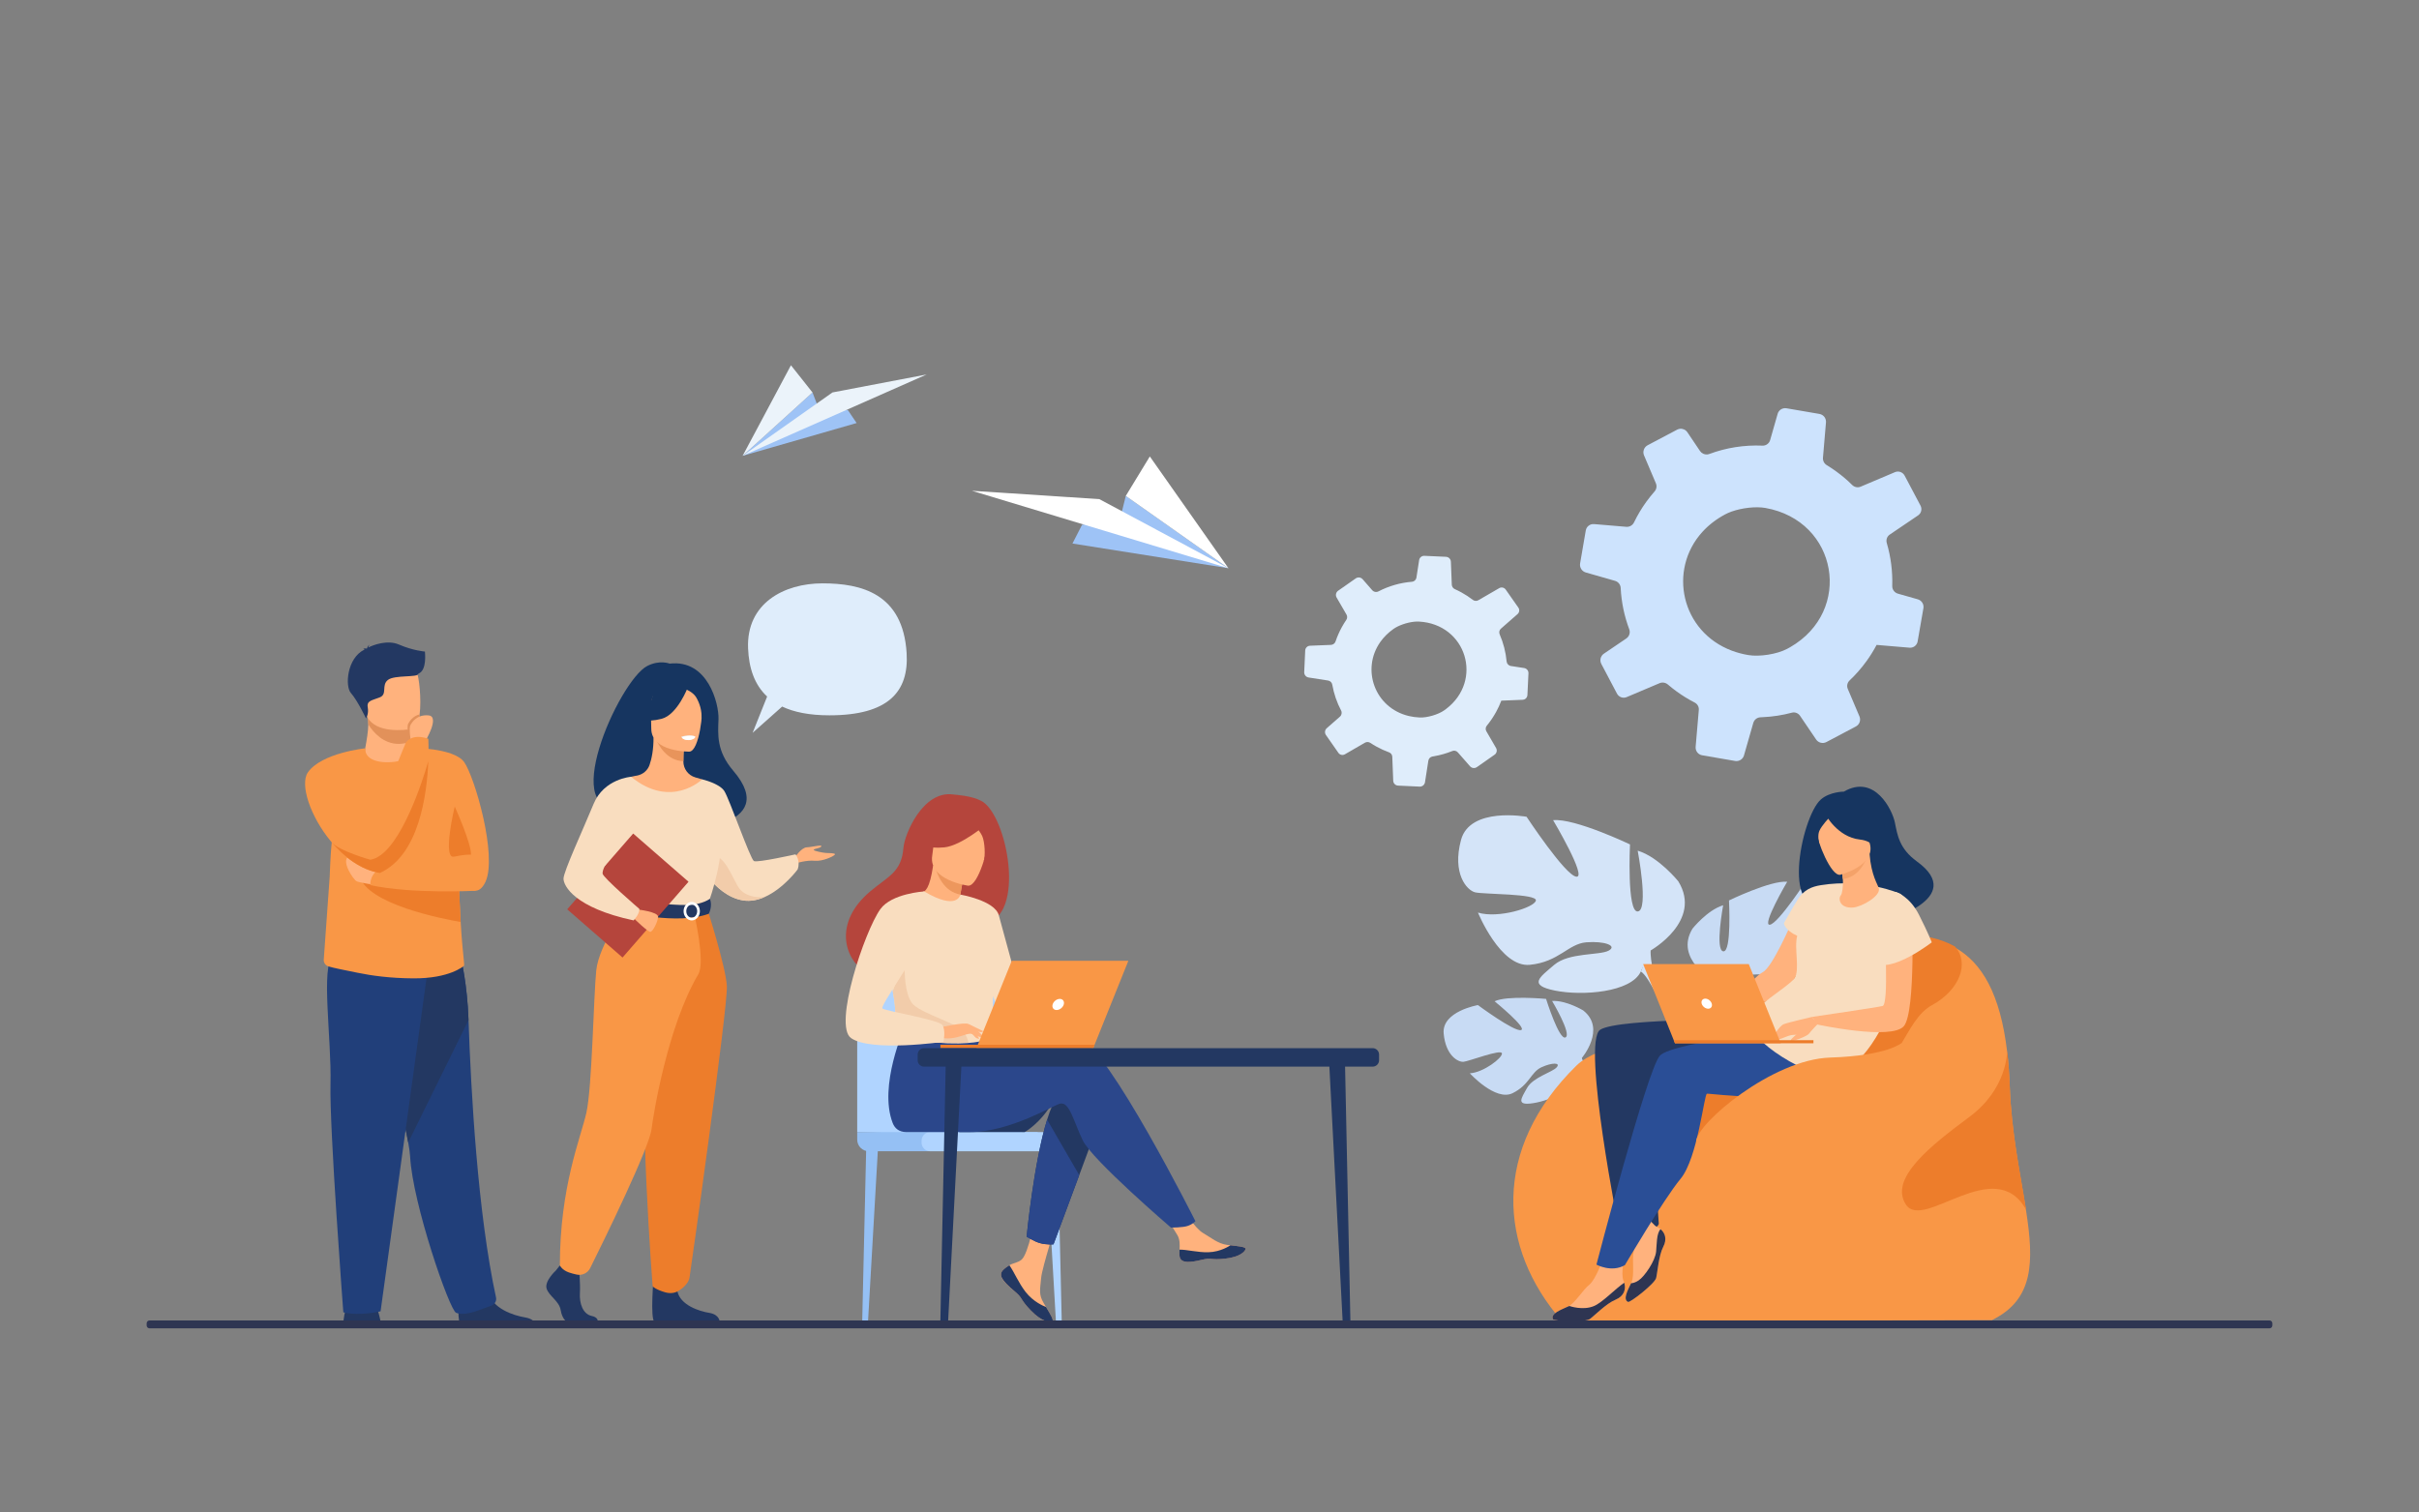 <svg width="902" height="564" viewBox="0 0 902 564" fill="none" xmlns="http://www.w3.org/2000/svg">
<rect x="0" y="0" width="902" height="564" fill="#808080" stroke="none"/>
<g clip-path="url(#clip0)">
<path d="M514.683 239.446C515.943 237.661 517.572 236.017 519.598 234.581C520.027 234.271 520.54 233.978 521.092 233.693C523.485 232.5 526.727 231.71 529.052 231.826C546.853 232.745 553.195 253.887 539.16 264.468C538.927 264.637 538.695 264.809 538.456 264.975C536.218 266.54 532.122 267.716 529.399 267.606C527.97 267.544 526.611 267.355 525.335 267.056C512.574 264.019 507.52 249.62 514.683 239.446ZM539.194 207.67L531.302 207.312L531.116 207.303C530.155 207.264 529.32 207.949 529.174 208.894L528.159 215.416C528.145 215.524 528.119 215.628 528.086 215.727C527.846 216.418 527.223 216.928 526.479 216.979C522.107 217.34 517.862 218.558 513.975 220.583C513.812 220.664 513.642 220.721 513.473 220.758C512.828 220.882 512.143 220.653 511.692 220.151L508.073 216C507.591 215.459 506.841 215.25 506.17 215.425C505.967 215.484 505.758 215.572 505.567 215.701L498.957 220.329C498.145 220.896 497.897 222.01 498.401 222.875L502.08 229.212C502.441 229.838 502.41 230.611 501.998 231.206C501.415 232.071 500.865 232.954 500.358 233.882C499.402 235.619 498.624 237.401 498.012 239.212L498.01 239.22C497.753 239.976 497.077 240.489 496.279 240.523L488.846 240.822L488.474 240.839C487.518 240.87 486.732 241.642 486.687 242.613L486.318 250.683C486.278 251.665 486.977 252.53 487.952 252.683L495.208 253.814C496.014 253.935 496.651 254.564 496.778 255.359C497.375 258.72 498.478 261.977 500.073 264.998C500.468 265.773 500.293 266.712 499.636 267.29L494.729 271.594C493.982 272.251 493.861 273.348 494.424 274.149L499.064 280.792C499.616 281.576 500.673 281.805 501.491 281.328L508.944 277.014C509.572 276.644 510.359 276.67 510.97 277.07C511.723 277.569 512.498 278.04 513.301 278.483C514.818 279.315 516.365 280.017 517.927 280.589C518.643 280.843 519.136 281.5 519.156 282.259L519.505 291.195C519.55 292.18 520.328 292.961 521.307 293.009L529.402 293.384C530.259 293.418 531.034 292.862 531.282 292.058C531.307 291.977 531.336 291.884 531.344 291.793L532.601 283.739C532.714 282.989 533.252 282.38 533.982 282.194C534.047 282.174 534.112 282.157 534.177 282.152C534.377 282.121 534.56 282.095 534.76 282.045C537.069 281.65 539.338 280.998 541.52 280.116C542.244 279.808 543.09 280.017 543.608 280.623L548.158 285.806C548.798 286.542 549.903 286.669 550.703 286.108L552.175 285.079L557.299 281.483C558.108 280.925 558.345 279.837 557.854 278.979L554.232 272.736C553.838 272.073 553.922 271.241 554.41 270.646C555.692 269.087 556.859 267.372 557.874 265.525C558.627 264.157 559.278 262.742 559.813 261.318L561.372 261.258L567.771 260.999C568.563 260.974 569.239 260.441 569.462 259.707C569.513 259.555 569.538 259.397 569.544 259.228L569.933 251.104C569.969 250.142 569.276 249.31 568.334 249.158L563.376 248.394C562.539 248.264 561.877 247.567 561.795 246.724C561.468 243.222 560.594 239.804 559.205 236.606C558.872 235.847 559.061 234.979 559.675 234.463L565.879 229.026C566.57 228.411 566.697 227.382 566.167 226.62L561.465 219.912C560.91 219.113 559.844 218.879 559.021 219.367L551.27 223.857C550.605 224.251 549.773 224.189 549.161 223.713C547.853 222.695 546.436 221.776 544.928 220.946C544.119 220.501 543.296 220.092 542.464 219.72C541.816 219.426 541.384 218.792 541.348 218.081L541.01 209.511C540.97 208.519 540.189 207.726 539.194 207.67Z" fill="#DFEDFB"/>
<path d="M634.802 198.364C637.071 195.871 639.885 193.666 643.264 191.853C643.977 191.461 644.82 191.108 645.719 190.778C649.618 189.414 654.734 188.824 658.277 189.45C685.368 194.272 691.034 227.873 667.506 241.389C667.117 241.606 666.728 241.823 666.327 242.032C662.598 244.003 656.101 245.018 651.949 244.327C649.77 243.961 647.729 243.408 645.829 242.706C626.862 235.605 621.878 212.58 634.802 198.364ZM678.442 154.386L666.42 152.322L666.133 152.274C664.667 152.032 663.258 152.917 662.855 154.338L660.053 164.135C660.005 164.299 659.948 164.451 659.878 164.598C659.376 165.607 658.325 166.273 657.178 166.208C650.413 165.92 643.673 166.975 637.328 169.332C637.066 169.425 636.795 169.479 636.53 169.502C635.516 169.569 634.509 169.09 633.917 168.233L629.165 161.18C628.531 160.258 627.423 159.792 626.36 159.93C626.039 159.984 625.701 160.077 625.388 160.241L614.372 166.064C613.019 166.777 612.424 168.433 613.033 169.857L617.453 180.271C617.887 181.298 617.693 182.476 616.946 183.308C615.889 184.524 614.877 185.77 613.918 187.093C612.123 189.571 610.589 192.152 609.31 194.808L609.301 194.819C608.763 195.931 607.627 196.588 606.401 196.483L594.957 195.516L594.381 195.474C592.913 195.336 591.557 196.368 591.306 197.845L589.192 210.141C588.944 211.638 589.849 213.096 591.312 213.516L602.212 216.638C603.424 216.982 604.278 218.068 604.323 219.311C604.591 224.573 605.659 229.773 607.52 234.708C607.979 235.969 607.531 237.376 606.412 238.135L598.071 243.789C596.803 244.652 596.403 246.307 597.113 247.644L602.95 258.709C603.644 260.018 605.222 260.571 606.567 259.995L618.809 254.815C619.846 254.372 621.044 254.564 621.904 255.294C622.958 256.202 624.06 257.071 625.205 257.903C627.366 259.471 629.602 260.841 631.888 262.017C632.934 262.545 633.565 263.644 633.449 264.809L632.271 278.568C632.153 280.085 633.193 281.43 634.681 281.69L647.013 283.819C648.321 284.033 649.615 283.331 650.15 282.149C650.204 282.028 650.263 281.893 650.294 281.754L653.761 269.657C654.08 268.531 655.021 267.7 656.177 267.556C656.278 267.539 656.38 267.522 656.484 267.527C656.791 267.519 657.082 267.513 657.395 267.474C661.008 267.313 664.611 266.749 668.12 265.816C669.287 265.486 670.544 265.968 671.223 266.997L677.199 275.807C678.039 277.059 679.708 277.465 681.041 276.757L683.491 275.466L692.034 270.937C693.379 270.238 693.948 268.616 693.362 267.209L689.01 256.95C688.536 255.856 688.821 254.601 689.683 253.78C691.947 251.64 694.064 249.234 695.972 246.603C697.387 244.649 698.653 242.607 699.749 240.529L702.151 240.735L711.999 241.564C713.217 241.679 714.359 240.991 714.838 239.911C714.948 239.688 715.013 239.449 715.055 239.195L717.208 226.821C717.451 225.354 716.543 223.947 715.134 223.533L707.681 221.412C706.427 221.051 705.542 219.858 705.581 218.55C705.75 213.124 705.065 207.721 703.549 202.552C703.188 201.328 703.645 200.034 704.685 199.362L715.23 192.217C716.402 191.41 716.797 189.859 716.129 188.59L710.212 177.409C709.516 176.083 707.926 175.519 706.573 176.109L693.835 181.501C692.745 181.977 691.482 181.721 690.633 180.875C688.827 179.064 686.831 177.383 684.68 175.824C683.524 174.986 682.343 174.2 681.143 173.472C680.204 172.897 679.663 171.848 679.747 170.748L680.869 157.556C680.999 156.025 679.953 154.66 678.442 154.386Z" fill="#CDE3FD"/>
<path d="M278.945 241.804C278.267 225.025 292.324 217.572 306.697 217.572C321.07 217.572 336.711 221.297 338.067 243.606C338.938 257.96 331.291 266.792 309.268 266.792C301.84 266.792 296.067 265.619 291.648 263.529L280.639 273.314L286.05 259.787C281.256 255.331 279.237 249.043 278.945 241.804Z" fill="#DFEDFB"/>
<path d="M142.199 494.634C142.199 494.634 141.602 489.984 140.22 487.217C138.838 484.453 130.044 486.213 130.044 486.213C130.044 486.213 128.285 487.719 127.908 494.758L142.199 494.634Z" fill="#233862"/>
<path d="M172.161 494.571C170.094 493.308 171.27 483.895 171.27 483.895C171.27 483.895 180.899 476.188 182.223 482.09C183.547 487.989 191.37 490.637 195.824 491.359C198.898 491.858 199.849 493.562 200.144 494.571H172.161Z" fill="#233862"/>
<path d="M152.216 426.105C152.609 428.265 152.857 430.039 152.923 431.308C153.818 448.775 167.62 488.715 170.089 489.645C173.909 491.089 179.924 488.024 183.071 487.02C184.375 486.603 185.255 485.286 184.965 483.952C178.13 452.517 175.618 407.251 174.704 380.452C174.242 366.953 171.926 357.627 171.926 357.627C171.926 357.627 138.264 348.643 138.064 360.01C137.887 370.066 149.214 409.512 152.216 426.105Z" fill="#213F7A"/>
<path d="M152.216 426.104L174.704 380.452C174.242 366.952 171.926 357.626 171.926 357.626C171.926 357.626 138.264 348.642 138.064 360.009C137.887 370.065 149.214 409.512 152.216 426.104Z" fill="#233862"/>
<path d="M159.706 360.049L141.911 489.081C141.911 489.081 134.096 490.965 128.018 489.456C128.018 489.456 122.808 420.831 123.242 404.241C123.676 387.651 119.503 359.849 124.195 356.781C128.886 353.715 159.706 360.049 159.706 360.049Z" fill="#213F7A"/>
<path d="M122.944 326.92L120.726 357.898C120.641 359.065 121.386 360.125 122.509 360.45C124.991 361.172 127.853 361.674 133.373 362.816C138.557 363.893 145.532 364.849 154.102 364.9C167.733 364.987 172.894 360.286 172.894 360.286C173.481 360.297 172.584 357.444 171.775 343.874C171.502 339.277 171.237 333.451 171.047 326.085C170.875 319.458 170.758 311.588 170.748 302.248C170.733 291.013 153.352 278.926 153.031 278.926L153.027 278.932C153.027 280.551 150.479 283.534 146.554 283.791C141.896 284.095 136.18 281.777 136.18 279.093C136.18 279.067 127.759 292.572 124.768 306.96C124.387 308.784 124.094 310.708 123.86 312.735C123.856 312.766 123.853 312.797 123.849 312.828C123.805 313.198 123.766 313.57 123.728 313.945C123.72 314.01 123.715 314.078 123.708 314.142C123.673 314.484 123.638 314.828 123.608 315.175C123.599 315.27 123.591 315.372 123.582 315.471C123.553 315.789 123.526 316.105 123.501 316.424C123.499 316.455 123.496 316.483 123.494 316.511C123.474 316.751 123.457 316.988 123.439 317.228C123.427 317.397 123.414 317.569 123.401 317.741C123.381 318.02 123.363 318.299 123.343 318.584C123.334 318.725 123.325 318.869 123.316 319.01C123.3 319.281 123.283 319.548 123.267 319.825C123.26 319.943 123.253 320.064 123.245 320.186C123.224 320.578 123.202 320.973 123.182 321.373C123.18 321.404 123.178 321.435 123.176 321.469C123.156 321.85 123.138 322.236 123.12 322.625C123.115 322.721 123.111 322.817 123.108 322.913C123.089 323.276 123.073 323.643 123.059 324.012C123.057 324.066 123.053 324.122 123.051 324.176C123.013 325.076 122.979 325.992 122.944 326.92C122.943 326.942 122.943 326.968 122.941 326.99L122.944 326.92Z" fill="#F99746"/>
<path d="M153.03 278.926C153.03 278.926 169.193 278.791 173.083 284.247C176.973 289.704 185.502 319.066 181.051 328.834C176.6 338.606 168.273 324.793 163.65 318.809C159.029 312.825 153.03 278.926 153.03 278.926Z" fill="#F99746"/>
<path d="M153.196 276.458L153.186 278.131C153.186 278.131 153.641 283.359 147.207 284.12C140.773 284.887 136.006 283.128 136.18 279.092C136.76 275.971 137.289 272.781 137.332 270.195C137.348 269.236 137.282 268.216 137.103 267.065L149.571 266.817L153.243 267.417L153.196 276.458Z" fill="#FFB27D"/>
<path d="M153.243 267.418L153.196 276.459C151.871 277.076 150.377 277.451 148.701 277.451C142.971 277.451 139.268 273.247 137.332 270.195C137.348 269.237 137.282 268.216 137.103 267.065L149.571 266.817L153.243 267.418Z" fill="#E2915A"/>
<path d="M136.148 265.057C137.594 272.846 147.64 272.592 151.981 272.102C153.203 271.966 153.972 271.811 153.972 271.811C155.349 271.442 156.117 269.27 156.475 266.428C157.183 260.802 156.288 252.539 155.338 250.427C153.908 247.249 151.214 243.811 141.098 246.29C130.98 248.775 134.292 255.08 136.148 265.057Z" fill="#FFB27D"/>
<path d="M169.558 300.809C169.558 300.809 175.809 314.618 175.627 318.758C175.627 318.758 172.532 318.654 169.558 319.539C164.671 320.997 169.558 300.809 169.558 300.809Z" fill="#ED7D2B"/>
<path d="M158.443 243.013C158.443 243.013 153.99 242.672 148.738 240.388C144.475 238.532 139.097 240.574 137.351 241.493C137.398 241.214 137.51 240.828 137.777 240.444C137.777 240.444 136.993 241 136.878 241.778C136.797 241.837 136.761 241.877 136.782 241.891C136.782 241.891 135.893 241.727 135.322 241.987C135.322 241.987 135.722 241.928 135.865 242.184C135.88 242.212 135.902 242.235 135.929 242.258C129.279 245.47 128.665 255.985 130.805 258.416C133.379 261.343 136.466 267.937 136.466 267.937C136.466 267.937 137.592 266.38 137.124 263.802C136.656 261.228 138.879 261.228 141.688 260.057C144.496 258.884 142.156 255.607 144.613 253.617C147.071 251.626 156.082 252.799 155.965 251.276C159.309 250.058 158.443 243.357 158.443 243.013Z" fill="#233862"/>
<path d="M134.11 326.68C136.75 337.28 165.288 342.76 171.775 343.874C171.502 339.277 171.237 333.451 171.047 326.085L134.11 326.68Z" fill="#ED7D2B"/>
<path d="M140.375 330.126C140.103 330.126 134.03 329.218 132.943 328.674C131.855 328.129 126.881 321.057 130.138 319.244C133.396 317.43 142.141 324.686 142.141 324.686L140.375 330.126Z" fill="#FFB27D"/>
<path d="M177.309 332.227C177.309 332.227 153.823 333.502 138.062 330.126C138.062 330.126 137.665 325.569 142.618 323.547C142.618 323.547 167.182 318.338 173.083 319.788C178.985 321.24 177.309 332.227 177.309 332.227Z" fill="#F99746"/>
<path d="M123.374 313.787C128.248 319.667 134.62 324.467 141.644 325.592H141.646C141.704 325.502 143.772 322.36 143.384 317.744C143.204 315.606 142.499 313.153 140.826 310.541C140.311 309.738 139.853 308.799 139.445 307.755C135.609 297.964 136.181 279.093 136.181 279.093C136.181 279.093 119.892 280.799 114.817 288.055C111.708 292.496 115.672 304.493 123.374 313.787Z" fill="#F99746"/>
<path d="M151.981 272.102C153.203 271.966 153.972 271.811 153.972 271.811C155.349 271.442 156.118 269.27 156.475 266.428C153.892 267.065 152.708 269.062 152.215 269.91C151.992 270.294 151.947 271.151 151.981 272.102Z" fill="#E2915A"/>
<path d="M158.543 276.507C158.543 276.507 164.169 267.221 159.794 266.817C155.42 266.414 153.662 269.375 153.03 270.464C152.398 271.552 153.195 276.459 153.195 276.459L158.543 276.507Z" fill="#FFB27D"/>
<path d="M137.103 317.431C137.275 318.609 137.627 319.692 138.062 320.657C139.436 323.708 141.644 325.592 141.644 325.592H141.645C156.255 318.993 159.212 296.337 159.707 283.89C159.906 278.887 159.707 275.531 159.707 275.531C153.116 273.348 151.263 277.141 151.263 277.141C151.263 277.141 143.482 295.655 139.445 307.755C137.9 312.386 136.905 316.077 137.103 317.431Z" fill="#F99746"/>
<path d="M123.374 313.787C128.248 319.667 134.62 324.467 141.644 325.592H141.645C156.255 318.993 159.212 296.337 159.707 283.89C159.707 283.89 152.793 308.976 143.384 317.744C141.684 319.331 139.9 320.383 138.062 320.657C138.062 320.657 126.196 317.301 123.707 314.143C123.53 313.914 123.421 313.804 123.374 313.787Z" fill="#ED7D2B"/>
<path d="M589.812 394.625C589.812 394.625 599.094 383.728 590.337 376.848C590.337 376.848 583.944 373.001 578.74 373.328C578.74 373.328 586.148 385.68 583.766 386.918C581.384 388.156 576.502 372.558 576.502 372.558C576.502 372.558 561.974 371.191 557.307 373.45C557.307 373.45 569.751 383.582 567.138 384.194C564.525 384.806 551.086 374.865 551.086 374.865C551.086 374.865 537.573 377.206 538.317 385.454C539.058 393.703 543.726 396.238 545.772 396.012C547.819 395.787 559.781 391.182 560.046 392.857C560.314 394.535 553.118 400.039 548.072 400.31C548.072 400.31 557.631 410.8 563.959 407.749C570.284 404.695 570.811 399.884 574.755 398.068C578.698 396.252 582.069 396.246 580.446 398.093C578.819 399.938 571.679 401.745 569.43 405.747C567.184 409.751 565.165 412.45 571.716 411.446C578.267 410.442 588.908 405.614 589.359 400.121C589.812 394.625 589.812 394.625 589.812 394.625Z" fill="#C8DBF4"/>
<path d="M544.958 385.657C544.958 385.657 581.674 384.14 589.812 394.625C589.812 394.625 591.622 399.994 597.152 404.87L598.02 407.213C598.02 407.213 591.639 400.519 589.358 400.121C589.358 400.121 592.885 387.093 544.958 385.657Z" fill="#C8DBF4"/>
<path d="M597.152 404.87C597.152 404.87 605.05 410.679 605.625 421.099L604.196 421.231C604.196 421.231 601.648 410.465 597.087 406.263C592.527 402.061 597.152 404.87 597.152 404.87Z" fill="#C8DBF4"/>
<path d="M639.059 365.895C639.059 365.895 624.221 357.638 631.101 346.355C631.101 346.355 636.615 339.421 642.534 337.627C642.534 337.627 639.422 354.434 642.582 354.821C645.745 355.207 644.702 335.842 644.702 335.842C644.702 335.842 660.287 328.29 666.412 328.865C666.412 328.865 656.777 345.295 659.937 344.892C663.097 344.485 673.915 327.859 673.915 327.859C673.915 327.859 689.906 324.85 692.499 334.328C695.095 343.806 690.96 348.56 688.59 349.158C686.222 349.759 671.012 349.604 671.412 351.578C671.813 353.552 682.093 356.688 687.817 354.891C687.817 354.891 681.54 370.522 673.242 369.753C664.943 368.986 662.361 363.856 657.223 363.475C652.087 363.092 648.338 364.488 650.909 365.864C653.479 367.24 662.17 366.284 666.327 369.801C670.485 373.317 673.848 375.483 666.15 377.085C658.452 378.686 644.62 377.736 641.838 371.817C639.059 365.895 639.059 365.895 639.059 365.895Z" fill="#C8DBF4"/>
<path d="M685.201 337.312C685.201 337.312 643.757 350.864 639.058 365.895C639.058 365.895 639.273 372.615 635.146 380.334L635.154 383.297C635.154 383.297 639.473 373.207 641.838 371.817C641.838 371.817 632.519 358.8 685.201 337.312Z" fill="#C8DBF4"/>
<path d="M635.146 380.333C635.146 380.333 628.776 390.068 632.457 401.889L634.1 401.441C634.1 401.441 632.468 388.415 635.794 381.853C639.123 375.291 635.146 380.333 635.146 380.333Z" fill="#C8DBF4"/>
<path d="M615.457 354.513C615.457 354.513 634.955 343.521 625.802 328.696C625.802 328.696 618.485 319.599 610.668 317.278C610.668 317.278 614.894 339.407 610.73 339.94C606.567 340.473 607.796 314.94 607.796 314.94C607.796 314.94 587.199 305.098 579.129 305.902C579.129 305.902 591.949 327.486 587.78 326.979C583.614 326.468 569.233 304.628 569.233 304.628C569.233 304.628 548.132 300.778 544.78 313.291C541.431 325.803 546.917 332.041 550.043 332.813C553.169 333.586 573.218 333.27 572.703 335.876C572.19 338.482 558.662 342.689 551.105 340.365C551.105 340.365 559.494 360.92 570.428 359.849C581.359 358.777 584.725 351.995 591.495 351.454C598.263 350.915 603.215 352.725 599.836 354.558C596.456 356.389 584.995 355.196 579.541 359.86C574.084 364.527 569.667 367.404 579.826 369.459C589.987 371.518 608.21 370.164 611.832 362.339C615.457 354.513 615.457 354.513 615.457 354.513Z" fill="#D4E4F8"/>
<path d="M554.426 317.171C554.426 317.171 609.155 334.734 615.457 354.514C615.457 354.514 615.221 363.371 620.717 373.515L620.729 377.423C620.729 377.423 614.964 364.155 611.833 362.339C611.833 362.339 624.024 345.112 554.426 317.171Z" fill="#D4E4F8"/>
<path d="M620.717 373.514C620.717 373.514 629.185 386.303 624.421 401.912L622.251 401.334C622.251 401.334 624.308 384.151 619.872 375.525C615.438 366.898 620.717 373.514 620.717 373.514Z" fill="#D4E4F8"/>
<path d="M742.763 492.364L582.43 492.761C558.58 465.444 556.153 428.516 587.836 397.417C591.819 393.508 599.461 390.736 607.697 388.782C622.882 385.181 640.099 384.358 640.234 384.287C640.285 384.267 649.336 376.932 654.782 370.339C671.705 349.86 686.092 351.626 686.092 351.626C703.335 348.276 718.04 347.297 728.94 353.371C728.94 353.374 728.94 353.374 728.943 353.38C739.04 359.014 745.872 370.712 748.42 392.206C748.905 396.269 749.235 400.685 749.407 405.474C750.024 422.915 753.455 438.431 755.49 451.569C755.493 451.569 755.493 451.575 755.493 451.575C758.441 470.604 758.461 484.654 742.763 492.364Z" fill="#F99746"/>
<path d="M720.388 374.896C709.925 380.595 708.76 399.374 692.384 404.216C676.009 409.063 648.217 408.606 632.443 425.71C617.227 442.209 600.47 400.208 607.697 388.398C622.882 384.8 640.099 383.976 640.234 383.903C640.285 383.883 649.336 376.549 654.781 369.955C671.705 349.477 686.092 351.242 686.092 351.242C703.334 347.895 718.04 346.913 728.94 352.99C728.94 352.993 728.94 352.993 728.943 352.996C734.473 359.036 730.851 369.202 720.388 374.896Z" fill="#ED7D2B"/>
<path d="M656.172 380.271C656.172 380.271 603.672 379.581 596.679 384.059C589.688 388.534 603.889 459.663 603.889 459.663C603.889 459.663 617.467 460.058 618.538 456.459C618.538 456.459 616.004 423.119 618.124 417.355C620.247 411.588 618.908 403.607 618.908 403.607C618.908 403.607 645.474 407.589 653.903 405.57C662.328 403.551 656.172 380.271 656.172 380.271Z" fill="#233862"/>
<path d="M668.318 343.507C668.312 343.549 660.93 360.737 657.33 362.567C653.728 364.398 640.691 379.383 637.895 379.121C635.101 378.861 641.164 381.396 641.164 381.396C641.164 381.396 663.951 370.886 665.276 370.232C666.601 369.575 673.58 358.089 674.539 352.257C675.497 346.428 668.318 343.507 668.318 343.507Z" fill="#FFB27D"/>
<path d="M620.212 464.968C618.462 468.346 618.067 474.556 617.546 476.662C617.027 478.766 607.852 485.929 607.063 485.571C605.056 484.662 606.973 481.166 608.199 478.608C608.249 478.506 608.297 478.402 608.343 478.303C609.552 475.726 608.512 469.973 609.137 467.004C609.763 464.034 606.756 456.037 606.756 456.037L611.824 449.63C611.824 449.63 615.384 456.412 617.932 457.644C618.383 457.864 618.803 458.129 619.175 458.436C620.903 459.861 621.65 462.19 620.212 464.968Z" fill="#FFB27D"/>
<path d="M602.396 484.75C598.883 486.196 594.576 490.688 592.82 491.963C591.064 493.235 579.437 492.784 579.065 492.003C578.078 489.935 582.143 488.466 584.728 487.276C584.767 487.259 584.804 487.24 584.843 487.223L584.852 487.217C587.405 485.931 590.266 480.993 592.626 479.155C595.019 477.291 597.874 469.239 597.874 469.239L605.877 467.615C605.877 467.615 604.228 475.097 605.381 477.683C605.488 477.928 605.581 478.173 605.654 478.421C606.387 480.824 605.581 483.433 602.396 484.75Z" fill="#FFB27D"/>
<path d="M683.4 335.879C682.332 334.644 699.214 329.551 702.813 343.414C702.813 343.414 733.884 335.149 714.784 321.3C708.171 316.506 707.506 311.39 706.551 306.709C705.592 302.025 698.997 288.574 687.544 295.249C687.544 295.249 682.312 295.271 679.003 298.142C671.474 304.667 663.244 346.144 683.4 335.879Z" fill="#163560"/>
<path d="M678.104 382.711C678.104 382.711 623.662 388.247 618.879 393.805C614.096 399.363 595.283 471.654 595.283 471.654C595.283 471.654 600.839 474.753 605.89 471.857C605.89 471.857 620.294 447.334 626.667 439.635C633.04 431.937 635.428 408.167 636.479 407.925C637.531 407.682 671.646 412.69 683.395 403.669C695.143 394.648 678.104 382.711 678.104 382.711Z" fill="#2A4E96"/>
<path d="M708.425 333.29C708.425 333.29 695.442 327.486 678.974 330.14C675.609 330.681 672.579 331.787 670.171 335.752C666.769 341.352 665.18 344.361 665.18 344.361C665.18 344.361 665.506 346.958 670.149 349.025C668.883 353.67 671.305 361.78 669.075 364.927C666.843 368.077 653.005 375.88 652.32 380.22C651.063 388.195 675.961 402.656 683.389 401.113C704.755 396.672 719.271 339.398 708.425 333.29Z" fill="#F9DDBF"/>
<path d="M701.079 316.858C701.079 316.858 703.639 311.819 703.98 307.685C704.222 304.732 701.73 294.109 691.067 296.678C691.067 296.678 687.958 297.285 685.193 299.555C682.997 301.362 679.93 305.104 684.601 314.137L685.884 317.216L701.079 316.858Z" fill="#163560"/>
<path d="M686.459 333.854C685.379 334.99 685.802 338.772 690.85 338.49C694.162 338.304 701.263 334.209 700.597 331.375C700.282 330.03 697.736 326.559 697.139 318.572L696.536 318.741L686.425 321.584C686.425 321.584 686.912 324.799 687.158 327.844C687.366 330.402 686.904 333.383 686.459 333.854Z" fill="#FFB27D"/>
<path d="M686.425 321.584C686.425 321.584 686.912 324.799 687.158 327.845C692.894 327.233 695.521 321.748 696.536 318.742L686.425 321.584Z" fill="#F4A269"/>
<path d="M686.208 326.26C686.208 326.26 699.439 322.932 697.241 314.718C695.042 306.506 695.268 300.547 686.727 302.324C678.186 304.103 677.391 307.673 677.459 310.595C677.526 313.514 682.71 326.914 686.208 326.26Z" fill="#FFB27D"/>
<path d="M680.671 303.739C680.671 303.739 685.114 312.207 693.497 313.121C698.401 313.654 699.746 316.889 699.746 316.889C699.746 316.889 698.275 307.645 695.808 301.991C695.808 301.991 682.16 298.421 680.671 303.739Z" fill="#163560"/>
<path d="M682.188 304.859C682.188 304.859 679.29 307.817 678.397 309.904C677.072 312.992 679.654 319.5 680.72 320.902C680.72 320.902 674.563 310.451 676.621 305.925C678.803 301.125 682.188 304.859 682.188 304.859Z" fill="#163560"/>
<path d="M641.826 381.089C641.826 381.089 639.191 383.881 638.872 384.033C637.13 384.848 634.929 384.371 633.864 384.639C632.801 384.907 632.984 384.244 633.768 383.706C634.551 383.17 636.482 383.379 635.693 383.184C634.904 382.987 630.645 382.194 629.041 382.623C626.504 383.303 624.5 382.504 624.339 382.245C624.181 381.983 630.137 379.073 631.84 379.171C633.542 379.267 638.433 379.033 638.433 379.033L641.826 381.089Z" fill="#FFB27D"/>
<path d="M712.901 338.439C712.901 338.439 714.483 377.268 709.922 382.711C705.389 388.117 677.622 382.11 677.622 382.11L675.697 379.273C675.697 379.273 700.347 375.663 702.001 375.195C704.383 374.521 702.726 347.785 702.726 347.785L712.901 338.439Z" fill="#FFB27D"/>
<path d="M706.779 332.681C707.174 332.69 712.081 334.303 715.602 341.279C719.063 348.135 720.323 351.462 720.323 351.462C720.323 351.462 704.97 363.363 698.864 358.981C692.759 354.595 701.147 332.535 706.779 332.681Z" fill="#F9DDBF"/>
<path d="M677.622 382.11C677.622 382.11 675.412 384.349 674.572 385.491C673.729 386.636 667.858 388.709 667.725 388.097C667.593 387.485 670.352 385.618 670.603 384.924C670.851 384.231 673.862 380.737 675.697 380.339C677.532 379.941 677.622 382.11 677.622 382.11Z" fill="#FFB27D"/>
<path d="M675.697 379.273C675.697 379.273 666.64 381.368 665.104 381.997C663.568 382.623 660.306 387.239 661.6 387.933C662.418 388.37 665.992 386.481 667.807 386.089C669.619 385.694 674.758 386.588 677.112 381.938C677.377 381.416 675.697 379.273 675.697 379.273Z" fill="#FFB27D"/>
<path d="M602.396 484.749C598.883 486.196 594.576 490.688 592.82 491.963C591.064 493.235 579.437 492.784 579.065 492.003C578.078 489.935 582.143 488.466 584.728 487.276C584.767 487.259 584.804 487.24 584.843 487.223L584.852 487.217L585.215 487.099C585.215 487.099 590.23 488.889 594.399 487.099C597.652 485.703 602.472 480.525 605.654 478.421C606.387 480.824 605.581 483.433 602.396 484.749Z" fill="#2E3552"/>
<path d="M620.212 464.968C618.462 468.346 618.067 474.556 617.546 476.662C617.027 478.766 607.852 485.929 607.063 485.571C605.056 484.662 606.973 481.166 608.199 478.608C608.92 478.563 609.879 478.315 611.001 477.565C613.292 476.036 617.182 470.269 617.529 466.863C617.814 464.088 617.636 460.114 619.175 458.436C620.903 459.86 621.65 462.19 620.212 464.968Z" fill="#2E3552"/>
<path d="M664.019 389.104H624.57L612.706 359.581H652.092L664.019 389.104Z" fill="#F99746"/>
<path d="M624.107 387.953H676.201V389.104H624.57L624.107 387.953Z" fill="#ED7D2B"/>
<path d="M634.529 374.343C634.233 373.303 634.83 372.462 635.871 372.462C636.908 372.462 637.987 373.303 638.286 374.343C638.582 375.378 637.985 376.222 636.947 376.222C635.91 376.222 634.828 375.378 634.529 374.343Z" fill="white"/>
<path d="M709.175 388.923C709.175 388.923 704.017 393.754 682.436 394.439C660.853 395.125 632.711 418.973 632.443 425.71C632.178 432.444 675.891 442.698 676.568 441.733C677.244 440.769 704.299 417.538 704.299 417.538L709.175 388.923Z" fill="#F99746"/>
<path d="M755.49 451.188C743.868 430.258 717.335 459.124 710.74 449.358C704.144 439.59 720.064 427.196 734.423 416.514C748.488 406.051 748.429 392.377 748.421 391.822C748.905 395.885 749.235 400.301 749.407 405.093C750.024 422.534 753.455 438.05 755.49 451.188Z" fill="#ED7D2B"/>
<path d="M233.337 300.742C232.436 299.005 252.989 292.744 253.315 309.898C253.315 309.898 291.816 308.951 273.433 287.482C267.069 280.049 267.723 273.904 267.914 268.185C268.108 262.463 263.95 245.836 249.699 247.509C249.699 247.509 245.967 245.992 241.309 248.408C230.717 253.904 206.99 307.067 233.337 300.742Z" fill="#163560"/>
<path d="M296.281 319.918C296.281 319.918 298.79 316.102 300.808 316.026C302.829 315.953 306.57 314.904 306.268 315.654C305.969 316.401 303.652 316.477 303.427 316.926C303.201 317.374 306.868 318.048 307.914 318.121C308.963 318.197 311.432 318.121 311.356 318.646C311.283 319.17 306.908 321.342 303.821 321.04C300.735 320.741 296.918 321.939 296.918 321.939L296.281 319.918Z" fill="#FFB27D"/>
<path d="M260.038 321.153C260.038 321.153 261.4 323.852 263.871 326.954C266.849 330.685 271.441 334.996 277.207 335.848C279.96 336.254 282.653 335.659 285.128 334.559C285.136 334.559 285.139 334.559 285.139 334.559C292.141 331.449 297.406 324.297 297.406 324.297C298.638 320.93 296.62 318.646 296.62 318.646C296.62 318.646 282.481 321.827 281.134 321.153C279.788 320.479 271.933 297.84 270.063 294.998C268.192 292.152 261.818 290.674 261.818 290.674L260.038 321.153Z" fill="#F9DDBF"/>
<path d="M263.872 326.954C266.85 330.685 271.442 334.996 277.207 335.848C279.961 336.254 282.653 335.659 285.128 334.559C284.855 334.596 277.862 335.462 275.075 330.47C272.232 325.38 269.157 317.298 264.933 319.994C263.111 321.156 263.192 324.046 263.872 326.954Z" fill="#F2CCAA"/>
<path d="M207.288 473.841C207.288 473.841 202.974 477.781 203.816 480.581C204.658 483.379 208.551 485.245 209.077 488.666C209.603 492.087 211.708 493.954 213.602 493.954C215.496 493.954 222.632 493.954 222.632 493.954C222.632 493.954 224.026 491.545 220.659 490.821C217.292 490.093 216.022 486.075 216.233 482.344C216.443 478.61 215.917 473.636 215.917 473.636L208.762 471.977L207.288 473.841Z" fill="#233862"/>
<path d="M243.805 475.514C243.805 475.514 242.253 492.203 244.147 493.136L268.387 493.085C268.387 493.085 268.387 490.285 264.493 489.665C260.6 489.042 253.76 486.763 252.603 481.684C251.445 476.603 243.805 475.514 243.805 475.514Z" fill="#233862"/>
<path d="M226.531 355.8C231.519 344.607 234.571 341.395 233.988 337.924C233.555 335.338 235.309 289.719 235.309 289.719C235.901 289.535 237.087 289.372 237.736 289.228C239.782 288.774 241.475 287.336 242.18 285.362C243.029 282.982 243.704 279.468 243.688 275.069L244.327 275.193L255.071 277.322C255.071 277.322 254.827 280.706 254.82 283.892C254.819 283.918 254.819 283.943 254.819 283.971C254.806 286.738 256.621 289.18 259.279 289.947C260.636 290.339 261.817 290.675 261.817 290.675C261.817 290.675 265.762 301.943 266.515 313.519C267.269 325.096 259.341 330.124 266.575 353.256C273.96 376.882 223.775 361.984 226.531 355.8Z" fill="#FFB27D"/>
<path d="M255.071 277.322C255.071 277.322 254.827 280.705 254.82 283.892C248.808 283.72 245.63 278.235 244.328 275.192L255.071 277.322Z" fill="#E8945B"/>
<path d="M257.079 280.339C257.079 280.339 242.854 280.573 242.845 271.71C242.835 262.844 240.992 256.905 250.074 256.38C259.156 255.856 260.924 259.237 261.647 262.195C262.369 265.154 260.779 280.049 257.079 280.339Z" fill="#FFB27D"/>
<path d="M256.553 256.163C256.553 256.163 252.658 266.563 246.681 268.1C240.704 269.637 238.111 268.035 238.111 268.035C238.111 268.035 242.696 264.392 243.647 258.033C243.647 258.033 253.615 251.214 256.553 256.163Z" fill="#163560"/>
<path d="M255.587 257.006C255.587 257.006 258.475 258.089 259.664 260.196C260.827 262.254 261.817 264.984 261.587 268.332C261.587 268.332 264.521 261.265 261.223 257.266C257.727 253.025 255.587 257.006 255.587 257.006Z" fill="#163560"/>
<path d="M253.984 274.84C253.984 274.84 254.966 276.132 256.93 276.039C258.512 275.963 259.121 274.592 259.121 274.592C259.121 274.592 256.216 273.893 253.984 274.84Z" fill="#EBF3FA"/>
<path d="M225.158 309.898C225.158 309.898 224.797 314.994 225.158 321.107C225.398 325.16 229.496 330.588 230.077 331.931C231.536 335.298 233.181 335.848 233.181 335.848L245.908 338.966L250.383 340.063L264.495 335.848C264.495 335.848 270.923 317.898 268.342 307.794C265.761 297.69 261.818 290.674 261.818 290.674C261.818 290.674 250.303 301.954 235.308 289.718L225.158 309.898Z" fill="#F9DDBF"/>
<path d="M228.883 322.76C229.123 326.813 229.496 330.589 230.077 331.931C231.536 335.298 233.181 335.848 233.181 335.848L245.908 338.967L251.436 337.342C251.436 337.342 232.984 334.545 235.028 318.66L228.883 322.76Z" fill="#F2CCAA"/>
<path d="M263.597 338.572C263.597 338.572 270.586 360.334 271.035 367.742C271.484 375.153 257.676 472.999 257.12 476.414C256.597 479.631 252.602 481.684 252.602 481.684C252.602 481.684 250.765 482.767 248.143 482.025C244.506 480.999 243.355 479.77 243.355 479.77C243.355 479.77 237.916 409.986 241.282 385.057C244.648 360.128 244.688 338.572 244.688 338.572H263.597Z" fill="#ED7D2B"/>
<path d="M233.988 337.923C233.988 337.923 223.328 352.232 222.335 361.904C221.341 371.577 220.775 405.555 218.658 414.985C216.541 424.415 208.762 442.565 208.762 471.977C208.762 471.977 209.57 473.664 212.067 474.561C212.865 474.848 213.935 475.127 214.974 475.364C217.032 475.838 219.145 474.831 220.085 472.936C225.344 462.344 242.097 428.177 242.956 421.085C243.564 416.065 248.853 382.846 260.392 363.354C263.162 358.673 258.691 340.063 258.691 340.063L233.988 337.923Z" fill="#F99746"/>
<path d="M254.3 275.077C254.3 275.077 254.546 276.12 257.144 275.96C257.144 275.96 259.325 275.827 259.258 274.677C259.258 274.677 257.143 273.862 254.3 275.077Z" fill="white"/>
<path d="M264.714 335.21C264.714 335.21 261.909 337.433 256.335 337.543C249.678 337.678 233.182 335.845 233.182 335.845C233.182 335.845 232.449 337.895 232.479 340.058C232.479 340.058 252.626 345.143 264.299 340.8C264.299 340.8 265.805 337.966 264.714 335.21Z" fill="#233862"/>
<path d="M255.901 339.844C255.901 341.186 256.812 342.277 257.932 342.277C259.052 342.277 259.963 341.186 259.963 339.844C259.963 338.502 259.052 337.41 257.932 337.41C256.812 337.41 255.901 338.502 255.901 339.844ZM254.895 339.844C254.895 337.946 256.257 336.403 257.932 336.403C259.607 336.403 260.97 337.946 260.97 339.844C260.97 341.742 259.607 343.284 257.932 343.284C256.257 343.284 254.895 341.742 254.895 339.844Z" fill="white"/>
<path d="M211.493 339.147L232.134 357.13L256.737 328.863L236.096 310.882L211.493 339.147Z" fill="#B5453C"/>
<path d="M237.837 339.215C237.837 339.215 245.4 340.098 245.377 341.894C245.353 343.691 243.492 347.382 242.558 347.546C241.624 347.709 236.403 342.554 236.403 342.554L237.837 339.215Z" fill="#FFB27D"/>
<path d="M235.309 289.718C235.309 289.718 225.212 290.426 221.341 299.839C217.47 309.252 210.126 325.059 210.126 327.715C210.126 330.374 214.229 338.572 236.26 343.284C236.26 343.284 238.538 340.884 238.401 338.989C238.401 338.989 224.648 327.171 224.685 325.789C224.755 323.178 226.939 319.729 239.014 307.645C242.296 304.36 235.309 289.718 235.309 289.718Z" fill="#F9DDBF"/>
<path d="M322.611 493.438H322.516C321.952 493.438 321.498 492.973 321.512 492.409L323.034 426.333L327.525 425.809L323.697 492.414C323.663 492.99 323.186 493.438 322.611 493.438Z" fill="#95C0F4"/>
<path d="M394.791 493.438H394.887C395.451 493.438 395.905 492.973 395.893 492.409L394.368 426.333L389.881 425.809L393.709 492.414C393.74 492.99 394.216 493.438 394.791 493.438Z" fill="#B0D4FF"/>
<path d="M319.638 422.236V376.955C319.638 368.988 326.093 362.531 334.058 362.531H366.666C374.629 362.531 381.084 368.988 381.084 376.955V423.964L319.638 422.236Z" fill="#B0D4FF"/>
<path d="M386.927 429.385H323.967C321.577 429.385 319.638 427.445 319.638 425.053V422.236H386.927V429.385Z" fill="#95C0F4"/>
<path d="M394.47 429.385H346.839C345.072 429.385 343.64 427.949 343.64 426.181V425.437C343.64 423.669 345.072 422.236 346.839 422.236H394.47C396.24 422.236 397.672 423.669 397.672 425.437V426.181C397.672 427.949 396.24 429.385 394.47 429.385Z" fill="#B0D4FF"/>
<path d="M392.621 410.953C387.95 419.086 382.076 422.228 382.076 422.228H357.632C357.632 422.228 396.187 404.749 392.621 410.953Z" fill="#233862"/>
<path d="M373.848 473.887C373.211 474.617 373.132 475.432 373.445 476.304C373.445 476.307 373.447 476.312 373.453 476.315C374.034 477.928 375.962 479.727 378.197 481.524C378.485 481.755 378.738 481.966 378.961 482.161C379.017 482.212 379.076 482.262 379.13 482.313C379.175 482.353 379.22 482.395 379.262 482.432C381.348 484.355 380.565 484.798 384.311 488.7C388.584 493.15 391.527 493.229 392.364 492.823C393.074 492.479 391.634 490.119 390.041 487.468C389.962 487.341 389.886 487.211 389.807 487.082C389.596 486.729 389.385 486.371 389.173 486.016C387.304 482.824 387.786 481.326 388.229 476.577C388.587 472.717 394.23 455.013 394.23 455.013L386.039 453.603C386.039 453.603 383.572 467.7 380.855 469.871C379.403 471.028 377.777 471.042 376.379 471.899C376.28 471.961 376.184 472.02 376.089 472.085C375.296 472.61 374.488 473.154 373.848 473.887Z" fill="#FFB27D"/>
<path d="M373.848 473.887C373.211 474.617 373.132 475.432 373.445 476.304C373.445 476.306 373.447 476.312 373.453 476.315C374.166 477.925 376.043 479.716 378.205 481.507C378.487 481.743 378.738 481.958 378.961 482.161C379.017 482.212 379.076 482.262 379.13 482.313C379.175 482.353 379.22 482.395 379.262 482.432C381.348 484.355 380.565 484.798 384.311 488.7C388.584 493.15 391.527 493.229 392.364 492.823C393.074 492.479 391.634 490.119 390.041 487.468C389.207 487.164 385.343 485.593 382.422 481.851C379.849 478.565 378.132 474.347 376.379 471.899C376.28 471.961 376.184 472.02 376.089 472.085C375.296 472.609 374.488 473.154 373.848 473.887Z" fill="#233862"/>
<path d="M439.888 468.768C440.393 471.298 443.998 470.875 448.023 469.891C452.048 468.907 451.093 470.077 456.823 469.442C462.551 468.808 464.287 466.67 464.462 465.819C464.62 465.06 461.787 464.795 458.751 464.445C458.368 464.403 457.985 464.355 457.601 464.307C454.174 463.876 451.662 461.665 448.547 459.846C445.599 458.123 441.196 451.11 441.196 451.11L433.337 451.73C433.337 451.73 437.461 457.996 439.057 460.72C439.995 462.325 439.945 464.443 439.826 466.078C439.767 466.969 439.708 467.877 439.888 468.768Z" fill="#FFB27D"/>
<path d="M448.023 469.891C452.049 468.907 451.093 470.077 456.824 469.442C462.551 468.808 464.288 466.67 464.462 465.819C464.62 465.06 461.787 464.795 458.752 464.445L458.723 464.502C458.723 464.502 455.287 466.941 450.518 467.054C446.631 467.15 442.513 466.036 439.826 466.078C439.767 466.969 439.708 467.877 439.888 468.768C440.393 471.298 443.998 470.875 448.023 469.891Z" fill="#233862"/>
<path d="M409.773 418.499L402.427 438.276L392.838 464.096C392.838 464.096 390.236 464.347 387.742 463.63C385.447 462.968 382.814 461.23 382.814 461.23C382.814 461.23 385.478 433.507 390.448 417.591C391.719 413.505 393.145 410.203 394.721 408.341C402.422 399.236 409.773 418.499 409.773 418.499Z" fill="#233862"/>
<path d="M402.306 387.093C397.492 385.542 383.767 387.535 369.978 390.234L367.092 385.471L337.309 383.145C337.309 383.145 327.483 404.946 332.864 418.84C333.653 420.882 335.226 422.19 337.904 422.235C337.904 422.235 338.338 422.233 338.338 422.235C338.338 422.235 356.065 422.224 361.821 422.224C376.63 422.224 393.165 412.038 395.305 411.61C398.805 410.91 400.206 417.915 403.707 425.27C407.208 432.624 436.616 457.844 436.616 457.844C436.616 457.844 441.135 457.889 443.001 457.189C445.01 456.434 445.743 455.455 445.743 455.455C445.743 455.455 413.159 390.595 402.306 387.093Z" fill="#2B478B"/>
<path d="M365.919 298.711C362.105 296.709 356.301 296.438 355.357 296.311C344.071 294.794 337.28 311.198 336.88 316.17C336.144 325.332 331.299 326.731 324.478 332.469C310.804 343.975 314.815 357.345 322.29 362.313C326.778 365.294 334.684 362.313 334.684 362.313C334.797 362.392 356.313 350.28 366.917 344.437C382.814 342.179 375.644 303.821 365.919 298.711Z" fill="#B5453C"/>
<path d="M358.029 339.466C358.074 339.497 352.809 341.293 349.291 339.734C345.979 338.27 343.47 332.819 343.518 332.816C345.023 332.746 346.678 331.429 347.952 322.783L348.595 323.014L359.379 326.897C359.379 326.897 358.599 330.357 358.094 333.654C357.668 336.423 357.44 339.074 358.029 339.466Z" fill="#FFB27D"/>
<path d="M359.379 326.897C359.379 326.897 358.598 330.357 358.094 333.654C351.898 332.54 349.466 326.364 348.595 323.014L359.379 326.897Z" fill="#ED975D"/>
<path d="M360.986 330.332C360.986 330.332 346.23 328.352 347.602 319.176C348.978 310 348 303.565 357.479 304.442C366.962 305.322 368.261 309.095 368.549 312.27C368.833 315.443 364.862 330.611 360.986 330.332Z" fill="#FFB27D"/>
<path d="M368.01 307.239C368.01 307.239 358.564 315.386 352.138 316.04C345.711 316.697 343.278 314.636 343.278 314.636C343.278 314.636 347.067 311.489 349.347 306.41C350.018 304.915 351.436 303.889 353.071 303.748C357.66 303.35 366.358 303.17 368.01 307.239Z" fill="#B5453C"/>
<path d="M362.105 306.511C362.105 306.511 365.265 309.568 366.26 311.835C367.221 314.024 367.509 319.258 366.745 321.336C366.745 321.336 371.669 311.756 368.881 307.103C365.924 302.169 362.105 306.511 362.105 306.511Z" fill="#B5453C"/>
<path d="M370.454 361.214C370.009 391.1 370.333 384.857 367.063 387.691C366.277 388.373 364.064 388.782 361.15 388.974C351.992 389.583 335.888 388.071 335.276 386.379C333.162 380.519 334.653 378.698 332.892 369.727C332.708 368.771 332.48 367.739 332.212 366.614C330.744 360.452 329.315 358.357 334.527 348.459C339.256 339.491 344.169 332.213 344.612 332.475C357.085 339.883 358.091 333.657 358.091 333.657C358.091 333.657 370.674 346.637 370.454 361.214Z" fill="#F9DDBF"/>
<path d="M402.427 438.276L392.838 464.096C392.838 464.096 390.236 464.347 387.742 463.63C385.447 462.968 382.814 461.23 382.814 461.23C382.814 461.23 385.478 433.507 390.448 417.591L402.427 438.276Z" fill="#2B478B"/>
<path d="M358.094 333.654C358.094 333.654 370.93 335.834 372.438 341.361C373.944 346.891 382.814 379.397 382.814 379.397C382.814 379.397 376.289 380.57 373.276 377.556C370.259 374.539 362.784 349.573 362.784 349.573L358.094 333.654Z" fill="#F9DDBF"/>
<path d="M361.15 388.974C351.991 389.583 335.888 388.071 335.276 386.379C333.162 380.519 334.653 378.698 332.892 369.727L337.309 357.28C337.309 357.28 336.579 371.14 340.666 374.786C344.747 378.43 357.392 381.822 359.379 384.868C360.338 386.331 360.966 387.795 361.15 388.974Z" fill="#F2CCAA"/>
<path d="M350.655 383.145C350.655 383.145 359.692 381.132 361.15 381.933C362.61 382.736 366.173 385.658 366.618 386.676C367.063 387.691 363.371 385.903 362.17 385.582C361.392 385.373 359.346 386.084 358.331 386.422C354.066 387.844 351.453 387.113 351.453 387.113L350.655 383.145Z" fill="#FFB27D"/>
<path d="M344.604 332.47C344.604 332.47 332.469 333.217 328.269 339.077C322.355 347.328 310.626 382.491 317.349 387.18C324.92 392.462 351.803 388.562 351.803 388.562C351.803 388.562 352.699 384.38 351.453 382.355C350.21 380.331 329.98 377.062 329.047 376.129C328.114 375.195 340.717 357.915 340.717 355.111C340.717 352.311 344.604 332.47 344.604 332.47Z" fill="#F9DDBF"/>
<path d="M361.586 384.451C361.586 384.451 363.481 386.893 364.101 387.186C364.724 387.477 365.124 387.403 365.124 387.403L363.847 385.108L361.586 384.451Z" fill="#FFB27D"/>
<path d="M361.149 381.932L366.654 384.609C366.654 384.609 366.42 384.992 365.744 384.961C365.065 384.93 363.356 384.304 363.356 384.304L361.149 381.932Z" fill="#FFB27D"/>
<path d="M364.101 390.928H407.648L420.749 358.337H377.27L364.101 390.928Z" fill="#F99746"/>
<path d="M408.161 389.659H350.655V390.928H407.648L408.161 389.659Z" fill="#ED7D2B"/>
<path d="M396.658 374.634C396.985 373.486 396.322 372.558 395.178 372.558C394.033 372.558 392.838 373.486 392.508 374.634C392.181 375.779 392.844 376.707 393.988 376.707C395.133 376.707 396.328 375.779 396.658 374.634Z" fill="white"/>
<path d="M502.084 494.346H502.211C502.958 494.346 503.558 493.669 503.541 492.845L501.526 396.435L495.589 395.671L500.652 492.851C500.694 493.691 501.323 494.346 502.084 494.346Z" fill="#233862"/>
<path d="M352.098 494.346H351.971C351.224 494.346 350.624 493.669 350.644 492.845L352.656 396.435L358.592 395.671L353.533 492.851C353.488 493.691 352.859 494.346 352.098 494.346Z" fill="#233862"/>
<path d="M511.831 397.826H344.581C343.253 397.826 342.179 396.752 342.179 395.424V393.331C342.179 392.006 343.253 390.928 344.581 390.928H511.831C513.159 390.928 514.233 392.006 514.233 393.331V395.424C514.233 396.752 513.159 397.826 511.831 397.826Z" fill="#233862"/>
<path d="M846.248 495.429H55.753C55.168 495.429 54.69 494.952 54.69 494.366V493.545C54.69 492.958 55.168 492.482 55.753 492.482H846.248C846.832 492.482 847.311 492.958 847.311 493.545V494.366C847.311 494.952 846.832 495.429 846.248 495.429Z" fill="#2E3552"/>
<path d="M399.897 202.72L458.068 211.935L419.785 184.959L417.691 193.385L403.473 195.741L399.897 202.72Z" fill="#9EC3F6"/>
<path d="M458.067 211.935L409.935 186.165L362.421 183.05L458.067 211.935Z" fill="white"/>
<path d="M419.784 184.959L458.068 211.935L428.749 170.243L419.784 184.959Z" fill="white"/>
<path d="M319.421 157.782L276.911 170.006L302.962 146.375L305.302 152.463L316.115 152.906L319.421 157.782Z" fill="#9EC3F6"/>
<path d="M276.911 170.006L310.415 146.366L345.54 139.666L276.911 170.006Z" fill="#EBF3FA"/>
<path d="M302.962 146.375L276.911 170.006L294.929 136.231L302.962 146.375Z" fill="#EBF3FA"/>
</g>
<defs>
<clipPath id="clip0">
<rect width="902" height="564" fill="white"/>
</clipPath>
</defs>
</svg>
